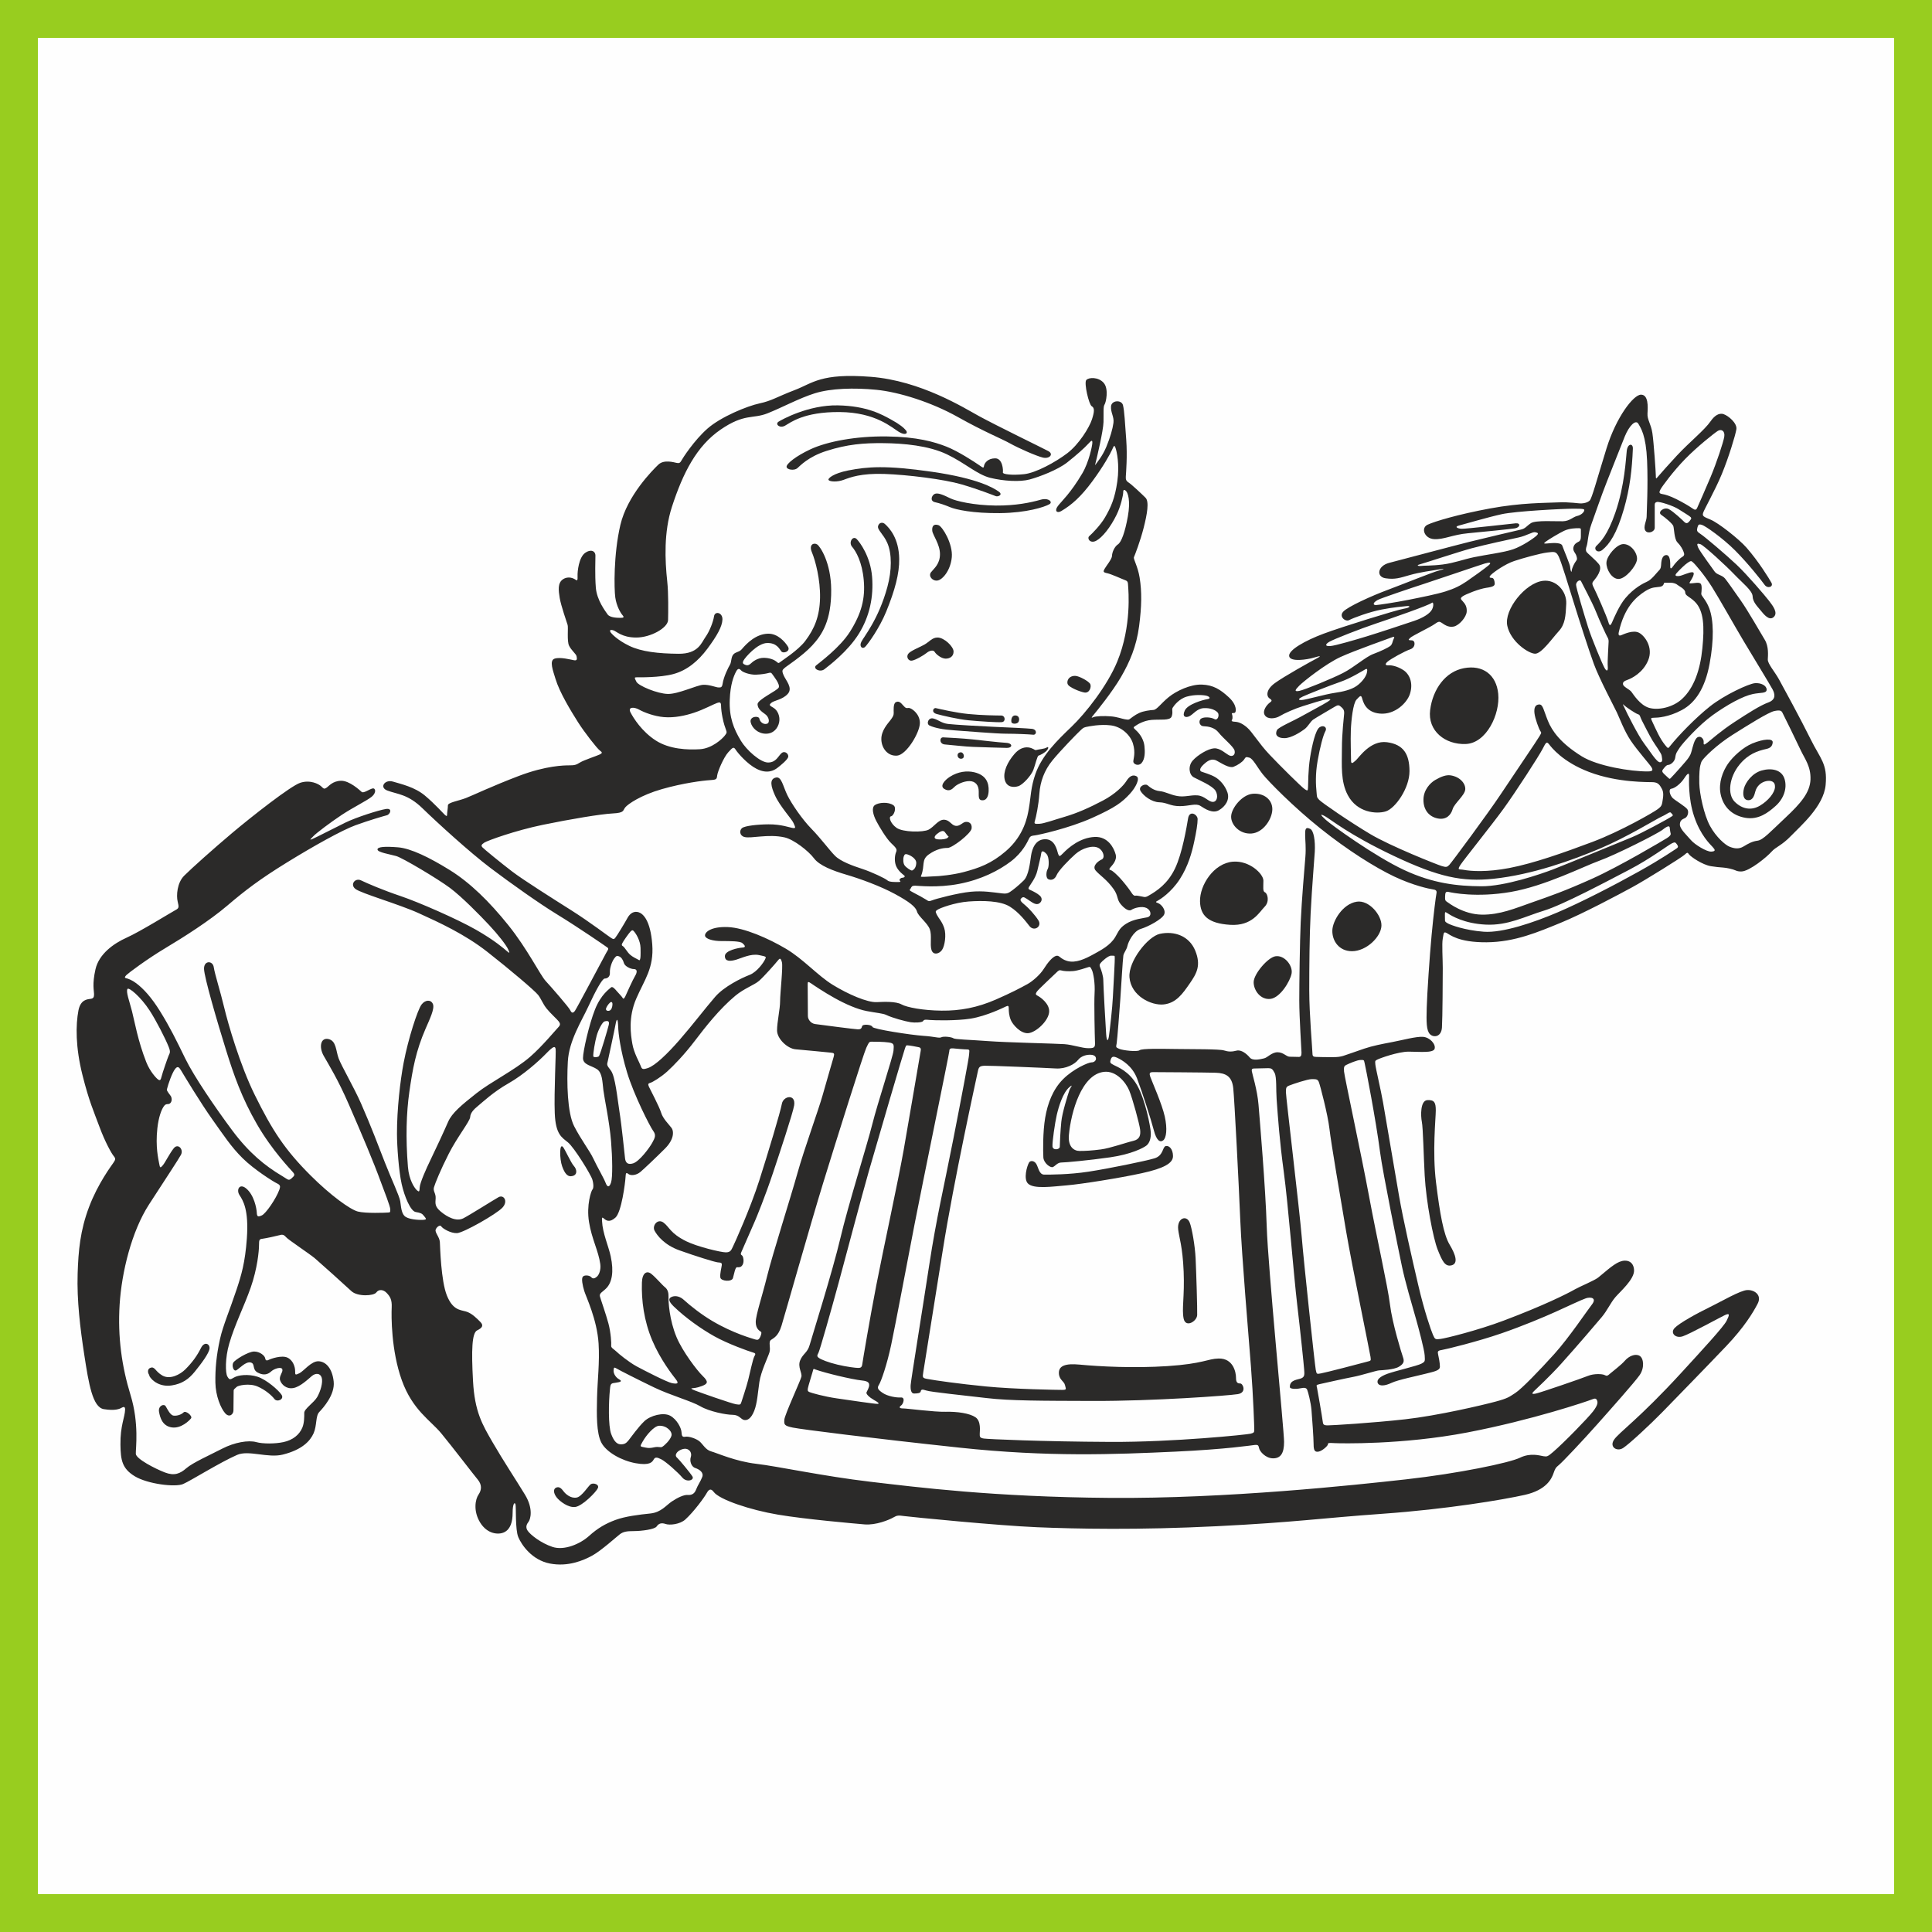 <?xml version="1.0" encoding="UTF-8"?> <!-- Creator: CorelDRAW X7 --> <svg xmlns="http://www.w3.org/2000/svg" xmlns:xlink="http://www.w3.org/1999/xlink" xml:space="preserve" width="1500px" height="1500px" shape-rendering="geometricPrecision" text-rendering="geometricPrecision" image-rendering="optimizeQuality" fill-rule="evenodd" clip-rule="evenodd" viewBox="0 0 1502495 1502495"><rect x="0" y="0" width="1502495" height="1502495" fill="#808080" stroke="none"/> <g id="Capa_x0020_1">  <rect fill="#FEFEFE" stroke="#98CD1F" stroke-width="29460.7" x="14730" y="14730" width="1473035" height="1473035"></rect> <g id="_758613544"> <path fill="#2B2A29" d="M757673 600570c9251,2221 11457,8188 11182,14653 -163,3835 -1513,6878 -4238,7122 -3785,340 -3471,-2209 -3471,-6943 0,-4734 -2557,-7957 -7291,-7957 -4734,0 -9876,2827 -11306,4255 -2174,2175 -4425,4179 -8228,1809 -3668,-2286 336,-6824 4408,-9429 6350,-4060 13275,-4871 18944,-3510z"></path> <path fill="#2B2A29" d="M666232 419217c2373,2372 10729,13411 11991,29453 1202,15266 -1788,30454 -10309,44182 -8520,13727 -23088,24721 -26717,27560 -3630,2841 -9335,-578 -6495,-2945 2841,-2367 18514,-13886 26246,-26088 9051,-14287 12045,-25983 10782,-40184 -1263,-14202 -6048,-22459 -9046,-25930 -2999,-3470 550,-9047 3548,-6048z"></path> <path fill="#2B2A29" d="M688113 407435c3673,3265 10954,11210 11192,27203 170,11361 -3308,24349 -10087,40964 -5401,13239 -14358,25403 -16409,27455 -2052,2052 -4761,-159 -3025,-3787 1942,-4057 13482,-17505 20356,-42921 3467,-12820 3587,-25660 -94,-34126 -3021,-6949 -8080,-10273 -7132,-13270 945,-2999 3778,-2781 5199,-1518z"></path> <path fill="#2B2A29" d="M729787 408392c3195,1023 11362,14680 10416,24937 -947,10257 -7144,17499 -11089,18130 -3945,632 -7416,-3470 -5049,-6468 2366,-2999 6942,-6314 6942,-14044 0,-7732 -5680,-14832 -5996,-18146 -316,-3314 830,-5672 4776,-4409z"></path> <path fill="#2B2A29" d="M729114 495798c5210,0 12465,7100 12465,10888 0,3787 -2840,5523 -6154,5523 -3314,0 -7417,-3314 -8521,-5207 -1104,-1893 -4260,-947 -6311,788 -2051,1736 -8837,5680 -11519,5996 -2682,316 -4418,-2840 -2840,-5207 1578,-2366 8678,-5048 12623,-7257 3945,-2210 5996,-5524 10257,-5524z"></path> <path fill="#2B2A29" d="M696608 546133c2314,-1245 3788,157 5839,2525 2052,2367 2525,2051 4261,1893 1735,-158 8678,4259 8678,11676 0,7417 -10414,24774 -17673,25405 -7259,631 -12149,-5682 -12307,-12624 -158,-6942 5206,-12465 7100,-14990 1894,-2524 2525,-3629 2525,-5522 0,-1894 -475,-7259 1577,-8363z"></path> <path fill="#2B2A29" d="M814004 581319c-1562,1115 -6470,1420 -7889,1894 -1421,473 -1423,-474 -4104,-1420 -2681,-947 -7729,-1579 -13095,4575 -5367,6154 -8994,13886 -7574,19881 1420,5996 6627,6312 10413,5208 3788,-1105 10258,-8520 11835,-12623 1577,-4103 2996,-10888 4101,-11204 1106,-315 5048,-2209 6628,-4260 1579,-2051 791,-2840 -315,-2051z"></path> <path fill="#2B2A29" d="M733534 573431c3211,168 15461,787 22719,1576 7258,789 20828,2367 26192,2683 5365,316 5048,3944 631,3944 -4417,0 -20038,-630 -26193,-788 -6153,-158 -17671,-1577 -22089,-1893 -4419,-317 -4257,-5679 -1260,-5522z"></path> <path fill="#2B2A29" d="M722959 564278c4159,1848 9988,3058 19141,3689 9153,631 32774,2622 40189,2622 7414,0 18302,474 21142,789 2840,316 3313,-4103 -947,-4576 -4261,-473 -18148,-1051 -29979,-1577 -8669,-387 -29980,-1579 -35186,-2210 -5208,-630 -7575,-3313 -11519,-4261 -3945,-946 -5681,4262 -2841,5524z"></path> <path fill="#2B2A29" d="M727851 550707c4070,939 15517,3593 25178,4559 10336,1034 22233,1182 25546,1182 3314,0 3714,4830 557,5147 -3157,316 -17674,-632 -25878,-1421 -8205,-788 -20197,-3627 -24773,-4890 -4575,-1263 -2681,-5050 -630,-4577z"></path> <path fill="#2B2A29" d="M789703 556387c3155,176 3314,3315 2367,5051 -947,1735 -5205,1893 -5521,0 -316,-1894 314,-5208 3154,-5051z"></path> <path fill="#2B2A29" d="M836255 525620c2995,83 10728,4260 11675,6469 947,2209 -632,7234 -4734,6444 -4102,-790 -11202,-3947 -12622,-5997 -1420,-2051 0,-7074 5681,-6916z"></path> <path fill="#2B2A29" d="M974322 617297c9133,-691 15462,5048 15148,12464 -315,7417 -7101,17830 -16252,18461 -9151,632 -15936,-6785 -15779,-13253 157,-6470 8520,-17041 16883,-17672z"></path> <path fill="#2B2A29" d="M958824 670114c12877,-1034 23704,9509 23704,14717 0,5206 -633,8363 1261,9151 1894,789 3789,7101 -314,11203 -4104,4103 -9627,15148 -26825,14043 -17199,-1105 -23135,-7299 -23408,-18166 -322,-12764 10765,-29758 25582,-30948z"></path> <path fill="#2B2A29" d="M991836 743686c7173,-1163 13728,7417 12624,13413 -1104,5996 -8837,18776 -16411,19723 -7574,947 -13095,-6470 -13095,-12939 0,-6468 11043,-19250 16882,-20197z"></path> <path fill="#2B2A29" d="M1036154 723374c-339,8269 5228,16416 15327,16367 11182,-54 22492,-11115 22851,-19766 338,-8157 -9612,-20251 -19222,-18734 -11025,1740 -18661,14912 -18956,22133z"></path> <path fill="#2B2A29" d="M901972 726251c11142,-2458 22803,1498 27536,13016 4734,11520 1104,17833 -4260,25564 -5364,7731 -10457,15290 -20327,16312 -9502,984 -25397,-6554 -26544,-21137 -976,-12428 14275,-31699 23595,-33755z"></path> <path fill="#2B2A29" d="M800276 904079c-1762,3083 -4280,12571 -1013,16163 4288,4717 19001,2535 30363,1589 11360,-947 41183,-5681 58461,-9468 17278,-3786 24141,-7811 24141,-13254 0,-5444 -3076,-8520 -5680,-7810 -2603,710 -1671,7410 -8772,9541 -7100,2129 -35724,7973 -51109,10339 -15385,2368 -30501,2316 -34525,2316 -4023,0 -4528,-5392 -6185,-8232 -1657,-2841 -4734,-2841 -5681,-1184z"></path> <path fill="#2B2A29" d="M747152 585067c2496,-139 3752,4791 418,4999 -3334,209 -4170,-4791 -418,-4999z"></path> <path fill="#2B2A29" d="M816119 392120c-3846,2198 -17705,6719 -38542,6929 -20837,208 -34214,-2698 -38759,-4637 -3475,-1483 -8423,-3194 -11520,-3818 -4308,-870 -2858,-5142 -566,-6392 2292,-1250 6512,460 12293,3334 4296,2135 18326,5473 35423,5626 15437,138 27160,-2331 34934,-4552 6026,-1721 9654,1843 6737,3510z"></path> <path fill="#2B2A29" d="M776739 382327c-3889,-2745 -15834,-10210 -51882,-15420 -36047,-5209 -50351,-3960 -65217,-1041 -11357,2230 -16254,6251 -15211,7501 1042,1251 6668,1666 11669,-208 5000,-1875 13542,-5210 31670,-4584 18128,624 46464,4167 60008,8126 13546,3959 25006,8543 26672,9168 1666,625 5835,-1041 2291,-3542z"></path> <path fill="#2B2A29" d="M605465 327943c2358,-1516 23133,-13111 46052,-12694 22919,416 34585,7276 41460,11027 6876,3751 10003,6461 11669,8544 1667,2083 -416,4166 -5626,1041 -5208,-3125 -17918,-15211 -46047,-15419 -28130,-208 -38340,8335 -42507,10627 -4167,2292 -7918,-1251 -5001,-3126z"></path> <path fill="#2B2A29" d="M1128002 602965c7454,1084 11916,6476 11500,11061 -416,4583 -8543,10834 -9793,15210 -1250,4376 -4791,8542 -11458,7292 -6668,-1249 -11386,-6459 -11253,-14793 121,-7522 5271,-12870 9076,-15110 4608,-2710 8622,-4141 11928,-3660z"></path> <path fill="#2B2A29" d="M1138459 519635c14748,-2779 25238,5138 26690,19867 1567,15892 -9187,38476 -25231,39100 -16045,625 -29796,-10211 -27712,-26463 2084,-16251 11876,-29795 26253,-32504z"></path> <path fill="#2B2A29" d="M1199927 451708c10351,-1254 18543,8127 18127,17712 -416,9584 -835,16043 -5834,21461 -5000,5418 -13336,17502 -18336,17502 -5000,0 -18961,-9168 -21670,-21670 -2708,-12501 13961,-33339 27713,-35005z"></path> <path fill="#2B2A29" d="M1262019 423162c6243,-520 11669,7085 11044,12086 -625,5000 -8754,14794 -14170,15003 -5416,207 -9793,-7501 -9584,-12710 209,-5210 7711,-13962 12710,-14379z"></path> <path fill="#2B2A29" d="M438040 892277c1686,2318 6008,12015 8234,14463 2225,2449 3115,6676 -890,7789 -4005,1112 -6230,-2001 -8234,-7565 -2002,-5564 -2279,-19045 890,-14687z"></path> <path fill="#2B2A29" d="M617615 859569c-838,5725 -11793,38588 -16473,52622 -6190,18571 -12889,34741 -13928,37144 -3559,8232 -10098,23052 -10766,24609 -667,1557 -223,1779 668,2446 890,668 1780,4673 445,7121 -1335,2449 -3116,2003 -4451,2003 -1335,0 -2224,5340 -3115,8456 -890,3115 -9347,2450 -9791,-444 -445,-2894 890,-7566 1113,-9569 223,-2003 -669,-2005 -3116,-2227 -2447,-221 -18024,-5118 -29818,-9344 -11793,-4227 -17356,-11574 -19359,-15355 -2003,-3782 2387,-9738 7060,-6178 4673,3559 5097,8228 17507,14424 8470,4229 27059,8666 30842,8666 3783,0 4228,-1778 5562,-4450 1336,-2672 13575,-29818 20473,-51403 6898,-21585 16466,-53408 17579,-59638 1113,-6229 10902,-8002 9568,1117z"></path> <path fill="#2B2A29" d="M925197 950708c1643,4007 4155,17854 4622,28043 564,12299 1376,39019 1217,43910 -159,4890 -8946,10257 -10523,2840 -1577,-7417 789,-17044 0,-36609 -790,-19565 -3575,-26538 -4260,-32820 -948,-8677 6419,-11517 8944,-5364z"></path> <path fill="#2B2A29" d="M1116595 863606c0,6161 -2790,32032 208,56174 2996,24142 5839,40315 10572,48205 4734,7889 6785,14595 1578,16015 -5207,1420 -7415,-3473 -10888,-12151 -3473,-8678 -8966,-37115 -10099,-57751 -802,-14564 -1262,-37082 -2208,-41656 -947,-4576 -1261,-16567 4260,-16883 5521,-317 6577,1894 6577,8047z"></path> <path fill="#2B2A29" d="M1302286 1032836c3595,-3834 17278,-11361 26982,-16094 9704,-4734 24142,-13255 29586,-13491 5443,-237 11598,3786 8047,10650 -3551,6864 -10414,18225 -24379,32899 -13964,14675 -40236,41658 -49704,51361 -9467,9704 -25798,24853 -30532,27929 -4734,3077 -10888,-710 -7101,-6391 3787,-5680 19564,-16336 52308,-52070 16396,-17892 32899,-35740 35266,-40473 2367,-4734 2608,-6263 -1414,-4370 -4024,1894 -26988,14547 -32669,16441 -5680,1893 -9940,-2604 -6390,-6391z"></path> <path fill="#2B2A29" d="M1269862 348894c-632,16095 -2297,30756 -6958,46927 -5667,19661 -11348,27394 -16712,31811 -3867,3183 -7155,-682 -4699,-3093 3278,-3218 8682,-8304 14784,-25998 7272,-21086 8158,-41972 8837,-47920 678,-5948 4918,-6055 4748,-1727z"></path> <path fill="#2B2A29" d="M1373765 582424c-7022,1577 -14139,3906 -20947,12189 -8008,9744 -9704,23078 -3669,28994 6036,5917 13137,6746 19527,2959 6391,-3787 11479,-9941 11716,-14438 236,-4497 -3313,-5443 -6982,-4615 -3668,828 -7139,3628 -8284,7929 -764,2868 -1776,6981 -5562,6864 -3787,-119 -4497,-4498 -3314,-9113 1184,-4615 6272,-11834 13728,-13964 7455,-2131 15621,-829 17870,6626 2248,7456 -947,15504 -6864,20829 -5917,5326 -13373,11006 -23432,9350 -10059,-1658 -17476,-8051 -19527,-18897 -1579,-8355 1657,-17080 5681,-22997 4023,-5917 12149,-13138 19092,-15978 8789,-3595 16055,-4022 15819,-827 -237,3195 -2185,4491 -4852,5089z"></path> <path fill="#2B2A29" d="M432152 1157097c2760,-1608 4726,824 6146,2717 1420,1893 5496,5776 10287,4791 3974,-818 8971,-9087 10865,-10348 1893,-1261 6786,3 5523,3000 -1263,2997 -11991,13887 -17514,14675 -5524,787 -12308,-4419 -14675,-7575 -2367,-3156 -2525,-6156 -632,-7260z"></path> <path fill="#2B2A29" d="M128883 1093666c1344,2239 3471,6941 6154,7257 2681,317 5996,-787 7732,-2523 1735,-1737 7099,2838 5837,4574 -1262,1736 -7791,8203 -15050,7099 -7259,-1104 -9091,-7570 -9881,-12147 -788,-4576 3788,-6627 5208,-4260z"></path> <path fill="#2B2A29" d="M116102 1069998c2208,4101 8679,8835 17515,7414 8162,-1311 13136,-4852 17924,-10754 4928,-6076 11266,-14491 11425,-18122 157,-3629 -4070,-5426 -6628,-314 -2998,5996 -6614,11126 -12177,16688 -4105,4106 -11939,8202 -17846,4849 -5841,-3315 -5823,-7529 -9585,-5917 -2210,946 -1890,3944 -628,5523l0 633z"></path> <path fill="#2B2A29" d="M1408093 574852c-7574,-15306 -21299,-40554 -24613,-46550 -3314,-5995 -8839,-12148 -8680,-15462 159,-3314 790,-10098 -2365,-15304 -3154,-5208 -13254,-22880 -18618,-30454 -5364,-7575 -10098,-14518 -12308,-17200 -2210,-2682 -6311,-2839 -8047,-5364 -1736,-2524 -11832,-16092 -12939,-18933 -1105,-2840 -628,-3155 1898,-2367 2526,788 20040,16884 26351,23511 6311,6626 14066,12596 14225,17015 160,4418 3472,7574 6155,10888 2683,3313 6761,8389 10232,5232 3471,-3155 -316,-8362 -3629,-12623 -3315,-4260 -16883,-20197 -25247,-28087 -8363,-7888 -24929,-21932 -27928,-23826 -2999,-1894 -3153,-2682 -2522,-5050 630,-2366 1106,-2840 3629,-2050 2524,789 15779,9940 25720,19881 9940,9941 20512,23353 22879,26667 2367,3313 7085,1597 5350,-1559 -1733,-3156 -9855,-16426 -19393,-27317 -5956,-6800 -22089,-19408 -27928,-21775 -5840,-2367 -6472,-2840 -5840,-5207 632,-2367 9153,-17200 14517,-30138 5365,-12938 10572,-30137 11362,-34872 789,-4733 -6155,-10572 -9941,-11833 -3787,-1263 -7345,1589 -9956,5348 -5007,7209 -16023,15821 -26337,26841 -4504,4812 -14044,15463 -15148,16883 -1104,1420 -1261,1105 -1261,-1262 0,-2367 -1579,-25878 -2685,-33136 -1105,-7258 -4101,-10256 -3786,-15306 313,-5049 787,-14516 -5051,-14516 -5837,0 -19252,17356 -26827,41812 -7573,24458 -11362,38976 -13099,40554 -1736,1577 -3945,2050 -6312,2209 -2367,157 -9151,-1262 -18619,-789 -9468,473 -27929,158 -52701,4733 -24772,4576 -43077,10099 -48441,12624 -5365,2524 -2524,10728 5050,11202 7574,474 14360,-3470 26508,-4575 12149,-1105 32031,-3156 36291,-3787 4261,-632 4733,-4261 789,-3945 -3944,315 -38816,4418 -42129,4260 -3314,-158 -5838,-1578 -2051,-2525 3787,-946 22406,-6469 33293,-8836 10887,-2366 47494,-4260 55858,-4260 8364,0 8519,316 8204,1578 -314,1262 -2207,3313 -5521,4102 -3314,789 -5682,3944 -11047,4102 -5364,159 -21142,-947 -24772,1421 -3630,2367 -4262,4259 -7891,5048 -3628,790 -29507,6943 -39763,9468 -10254,2525 -53491,14043 -62641,16410 -9151,2366 -10257,10886 -2841,11991 7417,1105 11202,-314 18935,-2524 7733,-2209 17358,-3470 22091,-4261 4734,-789 5681,-473 947,631 -4733,1105 -27929,10572 -40236,15148 -12307,4576 -31243,13099 -34714,17042 -3470,3945 1894,8048 4735,6470 2839,-1579 15461,-6312 25244,-8206 9785,-1894 16887,-2367 19568,-2682 2681,-315 3314,1105 -2367,2052 -5680,947 -47969,14043 -62328,19408 -14357,5364 -27615,12777 -26827,17512 791,4733 14045,2683 19251,1104 5208,-1578 6155,-1420 1894,789 -4260,2209 -25246,13886 -32346,19093 -7100,5207 -6470,10257 -4103,11834 2367,1577 1893,2051 0,3471 -1893,1421 -5840,6153 -3630,9625 2210,3472 8363,2684 11677,632 3313,-2052 11834,-5839 17988,-7732 6154,-1893 16095,-5208 19092,-5365 2998,-157 2840,158 0,2052 -2840,1893 -16884,9309 -21302,11833 -4418,2526 -16911,7949 -17987,10100 -1896,3786 373,6311 5739,6311 5366,0 12541,-4685 15538,-6894 2998,-2209 4598,-5912 6809,-7491 2209,-1578 14359,-8521 16883,-10099 2524,-1577 3313,-1235 4892,185 1579,1420 2524,2367 2367,5207 -159,2840 -1746,14516 -1746,27770 0,12324 -1106,24932 4587,35660 7258,13675 22248,14834 29507,12624 7259,-2210 18531,-17943 18461,-31401 -68,-13048 -4577,-20671 -17515,-22406 -12938,-1735 -21934,12151 -24141,14044 -2209,1893 -3788,3628 -3788,157 0,-3471 -484,-15462 -170,-23509 315,-8048 1749,-20986 4431,-23826 2681,-2841 3473,-3789 4260,-1264 788,2525 2522,11204 14042,12151 11520,946 20941,-8273 23212,-15254 2857,-8783 -492,-15674 -5226,-18672 -4733,-2997 -9152,-3787 -11360,-3629 -2208,159 -3312,-631 -789,-2840 2525,-2209 13414,-8204 17674,-9624 4261,-1420 4102,-6786 1262,-6943 -2840,-157 -3156,-158 -1420,-1893 1736,-1736 15463,-8205 18777,-10572 3314,-2367 3944,-2367 5681,-1263 1736,1105 5049,3945 9467,2999 4418,-948 9782,-7417 10098,-11519 316,-4103 -1420,-6312 -2997,-8048 -1578,-1736 -2366,-2365 -158,-3944 2209,-1578 12781,-5837 18462,-6627 5680,-789 6625,-1735 6469,-3629 -158,-1893 -632,-4102 -2368,-4102 -1736,0 -2365,-633 -157,-2683 2208,-2051 10573,-8047 17673,-10415 7101,-2366 20355,-5995 25720,-6627 5364,-631 6943,-1105 8994,3314 2051,4418 7415,22091 11676,35819 4260,13728 11517,36449 15621,47653 4103,11203 15778,33293 17831,37554 2052,4260 5681,14358 10889,22090 5207,7732 14833,18461 16094,20671 1261,2209 973,3130 -2999,3155 -13413,84 -39092,-4209 -51209,-11713 -16524,-10232 -23228,-19846 -26383,-27631 -3430,-8463 -3828,-12883 -6825,-12726 -2997,157 -4103,2524 -3630,6784 473,4260 3472,12307 4576,13886 1104,1578 633,1578 -630,3945 -1263,2367 -21461,32031 -30455,45601 -8994,13570 -38026,52859 -39762,54595 -1737,1735 -2368,1893 -5997,788 -3630,-1105 -39447,-15305 -55385,-24773 -15937,-9467 -37736,-24458 -39787,-26667 -2051,-2208 -1657,-2229 -2051,-6154 -500,-5005 -1051,-13415 842,-24145 1894,-10731 4290,-19877 6026,-23033 1736,-3156 -1635,-5208 -4634,-2998 -2999,2210 -5682,13570 -7259,23512 -1578,9940 -1421,20354 -1578,23036 -157,2682 -159,3156 -2683,1421 -2524,-1736 -18933,-17989 -27296,-26824 -8364,-8837 -13412,-17672 -17515,-21144 -4103,-3471 -6788,-4261 -9628,-4419 -2840,-158 -2368,-945 -1894,-1735 474,-789 317,-3155 -157,-4261 -473,-1104 1106,-472 2210,-946 1104,-474 2050,-5839 -4576,-11993 -6627,-6153 -12153,-9624 -20990,-9940 -8837,-316 -19883,4891 -25879,9782 -5994,4892 -9152,9783 -11833,9941 -2682,159 -7611,772 -11083,2349 -3470,1579 -6434,4123 -7381,4753 -946,630 -1418,472 -3628,157 -2210,-315 -5904,-1869 -11095,-2286 -5095,-410 -11629,-237 -13678,708 -2052,947 -949,-316 629,-2209 1580,-1893 14200,-17356 20986,-29033 6786,-11676 12051,-23875 14101,-39497 2051,-15620 2184,-26873 437,-37796 -1426,-8916 -5072,-14540 -4440,-15960 633,-1420 4893,-12308 7576,-22880 2683,-10572 4417,-20356 1420,-23353 -2998,-2997 -10729,-10256 -12938,-11676 -2210,-1420 -2527,-2523 -2367,-5048 159,-2525 1263,-15621 316,-28403 -947,-12780 -1418,-22405 -2524,-26824 -1106,-4418 -8993,-3944 -9310,948 -316,4890 2524,8047 1893,12780 -630,4734 -2526,11360 -5523,18619 -2997,7259 -7257,12150 -8205,13570 -946,1420 -475,159 158,-2366 632,-2525 5682,-23669 5839,-30454 157,-6785 -317,-11992 788,-13570 1106,-1578 3473,-12150 -631,-16884 -4103,-4734 -11677,-4418 -13570,-2209 -1893,2209 2050,19093 4260,20355 2210,1263 2212,3944 159,10256 -2052,6312 -10100,19410 -19251,26351 -9151,6944 -24458,15306 -33609,16253 -9151,947 -16723,157 -16409,-1421 314,-1577 -135,-10916 -5972,-10916 -5838,0 -8388,3817 -8703,5868 -314,2051 -628,1577 -4101,-790 -3473,-2367 -15946,-10614 -25255,-14244 -9310,-3630 -22609,-7547 -46277,-7863 -23669,-316 -46149,3840 -59427,10042 -11193,5230 -18784,11277 -18468,13643 316,2367 6079,2970 8289,1076 2210,-1893 8547,-8969 22697,-13480 16338,-5209 28818,-6216 44440,-6057 15620,158 35028,1893 49228,8679 14202,6785 23514,15778 33770,18303 10254,2524 23037,3314 30611,1263 7574,-2052 21776,-7416 29189,-13255 7416,-5838 13727,-11520 16410,-14517 2683,-2998 3156,-2840 3156,-788 0,2051 -2633,15017 -7730,23668 -9340,15852 -16254,21775 -19095,25562 -2840,3787 -689,5860 2600,3925 8151,-4794 15388,-11183 24225,-23175 8837,-11992 13885,-21303 15306,-24458 1420,-3155 1736,-4102 2683,-1578 946,2524 3313,12939 1420,26193 -1894,13254 -4958,19983 -9593,27973 -3472,5984 -10132,12737 -12182,14473 -2051,1736 630,6154 5364,3629 4733,-2525 11133,-10431 15937,-20355 3142,-6489 5050,-14990 5050,-17199 0,-2209 788,-2524 2208,-1104 1421,1420 3629,7417 1421,19725 -2211,12307 -5049,20039 -7732,21774 -2683,1735 -4576,6311 -4576,8836 0,2525 -4733,8205 -5838,10256 -1106,2052 -1104,2682 2050,3313 3155,632 11676,4576 13885,5364 2211,789 2267,1656 2424,4654 158,2999 2933,31004 -8418,58622 -7729,18798 -24618,40235 -35662,50807 -11045,10572 -22791,22008 -27929,36448 -3784,10631 -3614,18108 -5207,27141 -991,5613 -3343,20608 -17870,33113 -11372,9789 -20988,13125 -32761,16265 -8398,2240 -19742,3323 -23056,3323 -2071,0 -6557,472 -9398,393 -1289,-36 -836,-428 -552,-1183 2998,-7969 -150,-11992 5847,-16252 5996,-4260 11044,-5048 14675,-5048 3629,0 18144,-11204 18618,-15148 474,-3945 -2121,-5439 -4891,-5049 -2187,308 -4417,3627 -7731,2997 -3313,-631 -4417,-4576 -8837,-4734 -4419,-157 -7731,5523 -11992,7733 -4260,2208 -20039,2051 -24931,-1421 -4892,-3471 -6312,-8679 -4260,-8994 2051,-316 4618,-6524 1893,-8520 -4003,-2935 -11676,-2210 -14517,-159 -2839,2051 -1262,7731 1105,12308 2367,4576 7890,13727 11519,17199 3628,3472 4922,4738 3944,6941 -1190,2684 -1577,8048 316,11677 1893,3629 5049,5838 5996,6627 947,789 -158,1735 -1420,1735 -1263,0 -2840,1263 -2051,2209 788,947 788,1105 -1263,1105 -2050,0 -6943,158 -8363,-1262 -1420,-1420 -12216,-6535 -19474,-8903 -7257,-2366 -16816,-5771 -21234,-10189 -4418,-4419 -11115,-13620 -18374,-21035 -7258,-7416 -15475,-19480 -18733,-26144 -3449,-7056 -4505,-14602 -8811,-13728 -5467,1109 -3868,7075 -839,13852 3789,8474 13147,18494 14409,21492 1262,2999 2208,4260 -316,3945 -2523,-315 -9008,-2949 -19108,-2883 -8534,55 -18334,1146 -20543,2882 -2210,1736 -2065,5887 1774,6944 5172,1425 18432,-2550 31243,316 7172,1604 18619,10572 22879,16252 4260,5681 14517,9627 25246,12782 10730,3155 26351,8836 37712,14990 11361,6154 16253,10099 17199,13728 947,3629 8205,8837 9941,13728 1737,4890 1,11518 1263,15936 1262,4418 5994,3315 8204,158 2210,-3156 3472,-11834 1737,-17041 -1737,-5207 -4103,-7259 -5680,-10257 -1579,-2997 -948,-2997 630,-4102 1578,-1105 13096,-5523 23983,-6312 10888,-788 24616,-630 32033,3945 7417,4575 12989,12230 15305,15148 3629,4575 9941,402 6995,-4382 -2526,-4102 -7903,-9866 -9993,-11555 -4162,-3361 -4720,-4417 -3143,-5837 1577,-1420 2476,-438 6457,2207 1955,1299 5049,3629 7417,1894 2367,-1735 2208,-4260 314,-5996 -1894,-1735 -5048,-3312 -6784,-4102 -1737,-789 -2524,-948 -1578,-2683 948,-1735 5204,-6941 6466,-12622 1263,-5681 2686,-10729 3000,-13412 315,-2683 2210,-1736 4260,631 2051,2367 1891,9784 787,11519 -1103,1735 -1736,6785 474,7889 2210,1105 5050,316 6470,-3155 1420,-3472 9468,-11833 14675,-16410 5207,-4577 13393,-7093 17831,-4734 3961,2104 5364,7732 2524,8995 -2840,1261 -7574,5049 -4734,8520 2840,3471 8772,7009 14044,14516 3644,5191 2403,7953 5403,11583 2999,3630 6431,5932 8482,4512 2051,-1420 8049,-3155 11677,-1420 3628,1735 4303,6321 662,7232 -2923,732 -10678,1256 -16600,5075 -5074,3273 -5630,5610 -8363,10258 -3814,6488 -11189,10280 -16882,13412 -6313,3471 -13837,7163 -20514,5207 -5578,-1633 -5995,-4733 -8678,-3944 -2683,788 -6226,4834 -9624,10254 -2632,4196 -8451,9416 -12578,11686 -5597,3078 -12556,6754 -24502,11981 -14486,6340 -27930,8836 -42287,8678 -14359,-157 -26983,-2523 -31243,-4890 -4261,-2368 -13566,-2035 -19093,-1736 -7407,399 -22406,-6154 -34240,-13412 -11834,-7259 -22880,-20039 -36449,-28086 -13570,-8048 -32506,-16410 -45287,-16883 -12781,-474 -17672,3785 -17672,6469 0,2683 5997,4418 12782,4418 6784,0 14358,1 16251,1578 1893,1578 3157,3313 158,3471 -2998,158 -13728,2209 -13728,6628 0,4418 4262,4101 8679,2839 4417,-1262 11361,-4889 17830,-3627 6469,1263 5523,1420 4734,3314 -790,1894 -5996,9782 -12151,12150 -6153,2367 -19724,8989 -26631,16970 -7968,9205 -17367,21674 -27844,33684 -9379,10752 -18920,19935 -24577,21769 -3974,1289 -4576,949 -5523,-1734 -946,-2683 -5208,-9782 -6470,-17042 -1262,-7259 -3314,-20514 2998,-35187 6312,-14675 13886,-23668 12467,-42288 -1421,-18620 -7102,-23828 -10573,-24932 -3472,-1103 -6628,632 -8679,4419 -2051,3786 -8361,14201 -9624,15622 -1263,1420 -1894,631 -3472,-316 -1579,-947 -16253,-12151 -30454,-21144 -14201,-8995 -37429,-23612 -46107,-30240 -8679,-6627 -22057,-17572 -23162,-18835 -1105,-1261 -947,-2049 1420,-3628 2367,-1578 24141,-9468 45600,-13886 21460,-4418 44972,-8362 54281,-8836 9310,-473 7731,-2210 9783,-4734 2051,-2524 11992,-9467 28560,-14202 16568,-4733 31874,-6627 37081,-6941 5207,-316 5522,-632 5838,-3630 315,-2998 5050,-14201 8679,-18146 3628,-3945 4101,-4417 5836,-1736 1735,2683 8994,11045 16097,14675 8302,4244 13570,1262 16094,-631 2524,-1894 7890,-6312 8521,-8521 631,-2208 -2525,-5365 -5208,-2998 -2682,2367 -4102,7100 -10256,7258 -6154,158 -17088,-9863 -21302,-16883 -5681,-9468 -9228,-18311 -8679,-32031 474,-11835 2998,-18146 4892,-21775 1396,-2673 2525,-2524 3945,-947 1420,1578 7100,3472 11518,3314 4418,-158 7890,-790 9626,-1263 1736,-473 2208,-473 3156,947 946,1420 6201,7808 4939,10333 -1262,2525 -16617,9389 -16459,13019 159,3630 3156,5680 5997,7732 2840,2052 3944,6626 1262,7416 -2682,789 -5365,-1419 -5839,-3944 -473,-2525 -7731,-1893 -6784,2681 947,4576 5839,8995 11835,8995 5995,0 9373,-4283 10321,-8860 946,-4577 -1171,-9444 -4484,-11337 -3314,-1893 -3472,-2210 -1420,-3945 2052,-1735 8759,-2371 12705,-6946 3944,-4576 -1502,-10252 -3237,-14198 -1736,-3945 -948,-4260 472,-5680 1421,-1420 13964,-9309 21695,-17672 7731,-8363 14932,-19484 14756,-43314 -158,-21144 -8528,-33651 -10895,-35229 -2367,-1579 -6777,-196 -4096,6116 2683,6313 6627,21302 6312,35503 -316,14201 -4259,23827 -11518,33452 -5534,7339 -18463,15463 -19725,16567 -1262,1105 -1577,316 -2997,-789 -1420,-1104 -4892,-2683 -9626,-2683 -4734,0 -8520,2998 -9783,4261 -1262,1263 -2682,1894 -4260,1263 -1578,-632 -2840,-1105 -1578,-3472 1262,-2366 10754,-13423 18328,-13582 7414,-154 9443,4431 11021,6482 1578,2052 7416,0 5206,-3629 -2208,-3630 -7888,-10256 -15462,-10098 -9314,194 -16544,7398 -20490,12100 -1913,2281 -4599,1942 -6492,3994 -1894,2051 -1421,5997 -2683,8048 -1262,2050 -4879,9288 -5709,14762 -476,3135 -1524,2910 -3259,2910 -1736,0 -7126,-2367 -12018,-2052 -4892,316 -19249,7259 -27297,7100 -8047,-157 -22878,-6311 -24457,-9467 -1578,-3155 -1736,-3472 158,-3472 1893,0 17988,317 28560,-2524 10572,-2840 19305,-10038 26563,-19821 7259,-9784 11463,-17103 11622,-22624 158,-5523 -5899,-6759 -6530,-2499 -632,4261 -3486,11679 -6642,16097 -3155,4418 -5448,13226 -21069,13068 -15621,-158 -28718,-1578 -38186,-6153 -9467,-4576 -14043,-9625 -14675,-10730 -629,-1105 -472,-2051 2052,-1420 2525,630 6627,5680 17988,5680 11361,0 24616,-7574 24774,-13570 157,-5996 339,-21099 -631,-29980 -1820,-16668 -2720,-38564 3628,-58067 8620,-26483 19223,-47294 37842,-60075 18620,-12780 24958,-8089 36477,-12665 11520,-4577 24772,-11835 36921,-15621 12150,-3787 30296,-4420 47811,-2683 17515,1736 42761,9625 63273,21143 20513,11518 34082,16882 40551,20512 6468,3630 20355,9784 25562,11046 5208,1262 8680,-2683 4261,-5049 -4420,-2367 -39499,-19356 -53963,-27246 -11213,-6117 -45131,-27507 -84104,-30505 -38974,-2999 -44969,4891 -59013,10256 -14044,5365 -17830,8362 -27456,10413 -9625,2052 -30056,10416 -40470,19567 -10414,9151 -19333,23036 -20437,25088 -1104,2052 -2052,1893 -3787,1578 -1735,-315 -9625,-2840 -14043,1420 -4419,4261 -24142,23984 -29507,46864 -5365,22880 -4891,49861 -3944,56489 946,6627 4102,11991 5522,13570 1420,1578 1262,2209 -1420,2209 -2682,0 -8362,-159 -10098,-2683 -1736,-2524 -8363,-11045 -9152,-20828 -788,-9783 -316,-21301 -316,-24930 0,-3630 -3707,-5224 -8047,-2052 -4876,3564 -5996,14516 -5838,17988 158,3472 -316,3787 -1578,2841 -1262,-947 -5523,-3156 -9783,-316 -4260,2840 -3472,8677 -2525,14516 947,5839 5524,18934 6155,20985 630,2052 -632,12467 1104,16095 1736,3629 5523,6471 5839,8206 314,1735 788,3629 -1894,3155 -2682,-473 -10729,-2682 -15148,-1261 -4418,1420 -1205,9465 631,15620 3156,10572 11970,25001 17515,33767 4891,7732 14833,20512 17041,22090 2209,1578 1737,2052 0,2998 -1736,948 -12465,4417 -15464,6310 -2998,1894 -4260,2209 -8205,2209 -3944,0 -18146,158 -39290,8205 -21144,8048 -35503,14991 -41183,17199 -5680,2209 -14044,3472 -14044,5681 0,2209 -631,5680 -631,6942 0,1262 -157,1894 -1577,632 -1421,-1263 -7782,-8521 -15673,-15149 -7890,-6626 -18545,-8977 -24857,-10871 -6312,-1893 -10832,4498 -4441,6927 7889,2998 15936,2683 27455,13886 11518,11202 36764,34238 52858,46389 16094,12151 38004,27651 51445,35874 17711,10836 38233,25035 39495,25981 1262,947 315,1893 -948,4102 -1261,2208 -22931,43235 -24350,45128 -1421,1893 -2525,1893 -3629,-474 -1105,-2366 -14832,-18147 -19093,-22722 -4260,-4576 -14201,-24930 -29033,-43392 -14833,-18461 -29821,-33135 -45601,-42919 -15779,-9784 -30296,-16884 -40236,-17673 -9941,-788 -16095,-474 -15937,1736 158,2209 9468,3630 14517,5050 5049,1420 32503,17829 41813,24773 9311,6943 23511,21458 30455,28875 6942,7416 13255,15463 14832,18935 1577,3471 946,2999 -1105,1262 -2051,-1736 -9308,-8204 -23983,-16568 -14674,-8363 -44655,-21459 -58698,-26193 -14043,-4734 -26034,-9939 -30611,-12150 -4576,-2209 -8837,3157 -4418,6628 4418,3471 33767,11834 49388,18935 15622,7100 35660,16251 53175,29979 17515,13728 37079,30296 39604,33611 2525,3313 3494,6704 6572,10553 3034,3791 8418,8539 9523,10117 1104,1578 1261,2682 -474,4418 -1735,1736 -12528,14832 -21932,22979 -12076,10464 -30455,19406 -41815,28400 -11362,8994 -18935,15209 -21933,22151 -2999,6941 -10416,22876 -13729,29663 -3314,6786 -8205,17829 -8363,21302 -158,3472 -472,3786 -2208,2209 -1737,-1577 -6098,-7755 -6944,-18145 -1844,-22633 -1199,-42219 1085,-58219 2596,-18174 5103,-31821 12566,-49079 3276,-7578 7233,-15620 5813,-19249 -1420,-3630 -5893,-3632 -8892,314 -2998,3946 -10298,26346 -13885,45129 -2683,14045 -5254,36296 -5208,55384 24,10100 1421,29035 3629,38976 2209,9941 6949,21107 10855,21817 3905,710 4970,1066 6508,3078 1539,2012 2367,2603 237,2958 -2130,355 -10651,118 -14320,-2130 -3668,-2248 -3668,-8047 -4378,-12308 -710,-4260 -7084,-17662 -11886,-29979 -5054,-12969 -10846,-28410 -18619,-46074 -5359,-12176 -15147,-29035 -17356,-34872 -2210,-5838 -1736,-13728 -7890,-15148 -6154,-1420 -7680,6153 -3736,13097 3944,6943 11030,18223 19566,37871 10475,24115 18837,43735 24949,60460 2518,6890 7240,18591 7240,21118 0,2525 -316,2207 -1894,2366 -1577,159 -17355,788 -23352,-789 -5997,-1577 -21190,-12567 -36608,-27928 -20272,-20199 -30016,-35353 -43585,-62839 -11417,-23125 -20744,-55303 -23742,-67927 -2999,-12624 -7307,-25921 -8096,-31286 -788,-5365 -7732,-5365 -7573,1262 158,6627 10260,41181 17199,63432 6016,19291 12149,36923 23984,57435 11834,20512 26349,35347 27928,37240 1578,1894 1578,2525 -948,4735 -2524,2209 -2618,1110 -7415,-1737 -13376,-7938 -25829,-18086 -38744,-35382 -13371,-17911 -29946,-42336 -36522,-55822 -7210,-14785 -11894,-24362 -19568,-36765 -6788,-10973 -12944,-17663 -18619,-21932 -3414,-2570 -6469,-3629 -7889,-3945 -1420,-317 -1105,-1105 315,-2525 1420,-1421 15621,-12148 30138,-20826 14517,-8680 34399,-21303 48284,-33136 13885,-11835 25246,-20517 46232,-33454 20985,-12940 43077,-25247 53491,-29034 10414,-3786 21774,-7100 24299,-7731 2525,-632 4734,-5682 -630,-4892 -5366,789 -23197,6469 -31559,10572 -8363,4102 -22721,11519 -25720,12781 -2997,1262 -946,-316 948,-2367 1892,-2052 13095,-10572 21932,-16410 8836,-5839 19249,-10887 23195,-14043 3944,-3156 3156,-7101 631,-6470 -2525,632 -6943,3946 -8363,2683 -1420,-1263 -9467,-8836 -16094,-8679 -6627,158 -9469,4262 -11204,5366 -1735,1104 -2050,1104 -4102,-947 -2051,-2052 -8836,-5365 -16410,-2841 -7573,2525 -37870,26351 -52859,38974 -14990,12623 -31874,27770 -37397,33294 -5522,5523 -6152,15463 -5048,20039 1104,4576 1104,5206 -1894,6784 -2998,1579 -27455,16725 -37711,21302 -10257,4576 -21618,12781 -24301,24615 -2681,11834 -1104,16727 -1104,19251 0,2524 -473,3471 -2840,3787 -2366,316 -7684,510 -9309,8994 -2156,11256 -2348,28467 3156,50334 5190,20614 8679,27930 13097,39920 4417,11992 9467,20985 11202,23037 1736,2052 1264,2840 -315,5207 -1578,2367 -11910,15945 -18852,34249 -6942,18305 -8355,34085 -8919,52065 -650,20701 2027,42513 5123,62735 3532,23078 6553,41089 15231,42508 8680,1421 12308,-156 13886,-1103 1578,-946 2742,-793 2683,1422 -158,5996 -3825,12461 -3629,27299 159,11991 1262,18618 11204,24615 9940,5997 31400,8677 37554,5994 6153,-2683 28421,-16717 41953,-22637 9031,-3949 23935,2659 35522,-240 15145,-3788 21298,-10575 23982,-16569 2683,-5995 1420,-13414 4418,-16568 2998,-3155 12307,-13418 11202,-23672 -1104,-10256 -5996,-15463 -11676,-15779 -5681,-317 -11677,7733 -14991,9310 -3313,1577 -3313,1420 -3313,-1736 0,-3156 -1577,-8364 -5996,-10415 -4418,-2050 -12623,790 -14517,1737 -1894,947 -2525,316 -2840,-1420 -315,-1737 -3945,-5050 -8521,-5050 -4576,0 -14989,6468 -16252,8677 -1263,2210 158,7260 2525,5840 2366,-1420 7258,-6943 11045,-5996 3787,946 789,5366 5522,7890 4734,2524 8048,1263 10415,-947 2366,-2210 8047,-3946 8678,-1579 631,2367 -2841,5207 -1736,8520 1105,3314 4893,6944 10257,5997 5364,-947 11360,-6786 14358,-9310 2998,-2524 6627,-2365 7732,1263 1105,3627 -948,10569 -3471,14989 -2524,4419 -10099,9151 -10099,12307 0,3157 42,7893 -1518,11594 -2297,5457 -7366,9629 -14658,11191 -6620,1418 -16077,1418 -21145,13 -6157,-1707 -16976,183 -26443,5074 -9468,4891 -23019,10945 -27911,15205 -4892,4260 -9311,6154 -16726,3313 -7416,-2840 -22431,-10544 -22589,-14491 -157,-3946 2709,-23537 -4076,-45626 -6785,-22090 -10098,-45127 -8521,-70376 1577,-25247 9306,-56963 22877,-77948 13571,-20986 22407,-34240 24773,-38500 2367,-4261 -2208,-9311 -5522,-5208 -3313,4104 -6628,11044 -8521,13253 -1894,2210 -2210,2369 -2841,-1261 -631,-3630 -2998,-12940 -1420,-27458 936,-8605 3223,-15042 5448,-17666 1529,-1801 2957,-750 4178,-1585 1850,-1266 1776,-3973 968,-5603 -502,-1009 -3483,-4208 -3192,-5389 1121,-4556 4075,-12848 6326,-15830 1942,-2574 3119,-1596 4520,739 2968,4949 15520,25767 24514,38391 8994,12624 14617,21335 23514,30146 8974,8887 23979,18296 26660,19558 2683,1263 2929,2184 1894,5050 -2491,6891 -10413,18461 -13570,19882 -3157,1420 -3787,944 -3945,-2210 -158,-3155 -2039,-13824 -8476,-18915 -5027,-3976 -7623,1285 -4940,5388 2682,4104 7340,11253 5690,33809 -1373,18774 -4236,28301 -8047,39764 -5362,16126 -10515,27953 -12781,38106 -2958,13255 -3793,23665 -3635,34079 158,10414 4260,20039 7574,23826 3313,3787 6469,789 6469,-2051 0,-2840 158,-13729 158,-15307 0,-1577 1104,-1734 2209,-2997 1104,-1263 9941,-3157 16253,-473 6311,2682 11202,7102 13254,9783 2052,2681 7888,316 5522,-3314 -2366,-3629 -11806,-11843 -18776,-14043 -7150,-2258 -14991,-1263 -18147,630 -3155,1893 -3630,1895 -5207,-788 -1577,-2683 -1811,-14328 1420,-25399 4504,-15425 11518,-28878 16725,-43709 5208,-14832 6469,-28561 6469,-32979 0,-4418 315,-4731 2841,-5048 2525,-316 10571,-2053 12781,-2682 2209,-632 3471,-790 5364,1419 1894,2209 18304,12938 22723,16725 4418,3788 23196,20674 28087,25248 4890,4575 17512,3787 19406,1104 1893,-2683 5523,-2365 8048,316 2524,2681 4259,5050 3943,11361 -315,6311 -474,33450 7889,56646 8364,23194 22250,31081 30612,41181 8363,10099 25088,32034 28401,35978 3313,3944 3156,8045 631,11675 -2524,3629 -4260,12781 1262,21775 5522,8994 14359,9784 18935,7417 4575,-2367 6312,-7891 6312,-14991 0,-7100 1578,-8678 2209,-6627 631,2051 -316,19565 2209,25562 2524,5997 10572,17829 24616,20512 14043,2683 25878,-2367 32820,-6154 6943,-3787 18776,-14517 21459,-16568 2684,-2050 5365,-2524 11046,-2524 5681,0 16095,-1263 17673,-3630 1577,-2366 3784,-2999 6940,-1893 3155,1106 11138,298 15305,-3471 6628,-5996 14832,-17200 16725,-20671 1894,-3471 3600,-3184 5366,-788 4418,5995 28401,14043 50019,17672 21617,3630 58225,6785 67218,7574 8995,790 19409,-3628 22406,-5364 2997,-1737 3945,-1734 8521,-1104 4576,631 72742,7415 103353,8678 30610,1263 78198,2289 139736,-788 61539,-3077 79527,-6153 129230,-9704 49704,-3550 93491,-10888 110295,-14674 16805,-3788 20829,-12545 22250,-16568 1419,-4024 1655,-4498 4496,-6864 2840,-2367 18234,-18660 29675,-31533 10388,-11688 28786,-32372 32811,-38052 4022,-5681 3312,-13256 0,-15148 -3315,-1894 -8285,236 -11362,3786 -3077,3551 -9231,8047 -11361,9941 -2130,1894 -2683,2208 -4417,1261 -1734,-946 -8362,-1261 -12938,633 -4577,1894 -36765,12940 -40394,13727 -3630,788 -3314,-159 -1736,-1736 1577,-1577 12287,-11409 21458,-21618 13390,-14902 27117,-31070 31378,-36119 4260,-5048 6808,-11061 10595,-15478 3788,-4418 14830,-13885 14516,-20986 -315,-7100 -5997,-8675 -11361,-6468 -5365,2208 -12986,9501 -16629,12286 -3062,2340 -14038,6860 -17825,9003 -6431,3639 -24177,12566 -55599,24417 -20216,7624 -45174,13782 -49118,14255 -3944,473 -4258,475 -5837,-3154 -1579,-3630 -6787,-18621 -11520,-38976 -4735,-20355 -11676,-50493 -14989,-69744 -3314,-19252 -10572,-62012 -12308,-71952 -1737,-9941 -5680,-26351 -5997,-29507 -316,-3156 -158,-2997 1578,-3944 1736,-947 16092,-6152 24299,-6152 8206,0 19093,1261 20198,-2209 1104,-3472 -3629,-8996 -9152,-9311 -5523,-314 -15625,2524 -23988,4103 -8364,1580 -14882,2839 -21509,5047 -6627,2207 -14308,5055 -16518,5685 -2210,631 -4105,947 -7733,947 -3628,0 -11359,-1 -13095,-159 -1736,-157 -3000,2 -3000,-2681 0,-2683 -2499,-30769 -2499,-49073 0,-18305 194,-42462 1072,-59803 1080,-21321 2901,-41962 3229,-47969 460,-8456 -779,-16491 -3569,-17834 -4015,-1931 -3913,950 -3913,4895 0,3946 792,9467 159,17042 -633,7574 -2850,33411 -3629,50808 -665,14817 -1105,47493 -1105,60747 0,13254 1734,38343 1734,40553 0,2210 -473,3313 -2050,3313 -1577,0 -4418,-157 -7100,-157 -2683,0 -4891,-3472 -9467,-3472 -4577,0 -7734,4101 -10415,4733 -2681,633 -8835,2210 -11202,-630 -2367,-2840 -6627,-6312 -10257,-5364 -3630,946 -6313,948 -9783,-158 -3471,-1105 -24458,-948 -36923,-1105 -12466,-157 -26825,-474 -28719,947 -1893,1420 -13095,154 -15936,-1107 -2840,-1260 -2366,-1262 -1893,-4260 473,-2997 2208,-25403 2841,-34396 632,-8995 1884,-30804 2366,-33927 317,-2049 2526,-4417 3157,-7414 630,-2998 4576,-11519 10413,-13255 5839,-1735 16567,-7574 18146,-11203 1579,-3628 -2367,-8045 -4734,-8835 -2367,-789 -1736,-1105 0,-2052 1737,-946 10258,-6309 16884,-16566 6627,-10257 9433,-20875 11169,-28922 1737,-8047 2716,-14156 2716,-17785 0,-3628 -6309,-7257 -7414,-630 -1107,6627 -4501,27196 -10181,39030 -5681,11834 -13906,17349 -20747,21245 -2638,1501 -3312,790 -4575,631 -1264,-157 -4261,-945 -5050,-788 -790,157 -1737,473 -3630,-2525 -1894,-2999 -6468,-8678 -8835,-11203 -2367,-2525 -5523,-5523 -6944,-5997 -1420,-473 -1736,-630 -473,-2208 1263,-1578 5367,-5366 4104,-10099 -1264,-4734 -5777,-14115 -16404,-13600 -11178,543 -20184,8156 -24623,12811 -2541,2666 -2995,2525 -3785,157 -789,-2366 -2208,-11202 -9940,-11202 -7734,0 -10259,7574 -11047,12780 -788,5208 -1736,15306 -5680,19251 -3945,3945 -8519,7572 -10729,8991 -2210,1421 -3796,1368 -6154,1106 -7101,-790 -14517,-2210 -24458,-1263 -9941,947 -27139,5522 -29821,6627 -2682,1105 -2999,631 -4734,-474 -1736,-1103 -6469,-3786 -10256,-5680 -3788,-1893 -2368,-1893 -1736,-3155 631,-1262 946,-2051 3313,-2051 2367,0 17201,1895 34399,-1418 17198,-3314 30928,-10414 40237,-17515 9307,-7101 12936,-15464 14042,-17673 1105,-2208 2207,-2209 4733,-2524 2526,-316 26038,-5364 44342,-13569 18304,-8206 23341,-12247 29279,-18651 4767,-5142 8117,-12120 5277,-13696 -2841,-1578 -5524,-158 -7890,3629 -2367,3787 -8723,10166 -18146,15148 -11102,5871 -20426,9922 -29735,12657 -8810,2589 -16181,5330 -19811,5489 -3630,157 -4263,156 -3473,-2367 790,-2525 2843,-11992 3473,-21144 631,-9152 3787,-17988 10098,-25720 6311,-7731 19093,-20828 21144,-22721 2051,-1894 2681,-2840 4891,-3314 2210,-473 11202,-2366 19565,-1261 8364,1104 15086,7661 17042,14042 2283,7448 316,11835 316,14044 0,2209 4068,3889 6419,1192 2731,-3136 2731,-8699 2224,-13251 -463,-4152 -2651,-8788 -6906,-12557 -2197,-1946 -1578,-2050 0,-3156 1577,-1104 6334,-4040 12464,-4576 6635,-581 14358,790 15621,-2682 1263,-3472 -157,-5208 790,-6785 946,-1578 4891,-6942 11045,-8678 6153,-1736 12938,-1264 15304,-632 2368,632 3629,2209 474,2683 -3154,473 -14989,3786 -17356,8678 -2366,4892 474,5996 3471,4575 2997,-1420 5839,-5994 11204,-6310 5364,-316 9310,1578 10887,3470 1578,1894 -1,6471 -2526,5051 -2523,-1421 -7888,-1894 -10254,-474 -2368,1420 -1739,5838 1734,5996 3473,158 8520,788 11834,5049 3313,4260 11518,10730 12308,13886 789,3155 -1418,5048 -4101,3787 -2683,-1262 -7101,-5838 -11835,-5523 -4733,315 -12781,5207 -16568,9467 -3787,4261 -2999,11045 788,13097 3787,2051 14519,6470 16886,10414 2367,3944 1261,8835 -2210,8678 -3471,-157 -6156,-4576 -11677,-5049 -5521,-473 -10096,1578 -15935,473 -5840,-1105 -8999,-3313 -13573,-3787 -4575,-474 -7574,-2997 -9467,-4575 -1894,-1579 -7575,946 -5364,4575 2209,3629 8522,8522 14517,8679 5995,158 8361,2997 15935,2997 7574,0 12465,-2523 16095,-157 3629,2367 9469,6154 14360,3314 4891,-2840 8521,-8047 6627,-13727 -1893,-5681 -6154,-10101 -9783,-12152 -3630,-2050 -8837,-3470 -10415,-4101 -1576,-631 -1576,-2525 1420,-5366 2998,-2840 6312,-5364 10415,-3155 4103,2208 9784,5996 13097,4733 3313,-1262 6942,-3787 8204,-5680 1263,-1894 1263,-2209 4103,-1420 2841,789 6156,7573 10417,12938 4260,5366 23668,25246 44813,42131 21144,16883 42450,30294 57440,37395 14991,7100 27456,9624 29822,9940 2367,316 3473,948 2999,3156 -472,2210 -2209,15623 -3786,32506 -1578,16883 -3469,45283 -3785,56330 -316,11047 -316,17831 2523,20671 2841,2840 8838,2210 9311,-5207 473,-7417 631,-38975 631,-46232 0,-7258 -790,-18776 0,-22879 789,-4103 475,-5681 2999,-4418 2524,1262 8990,7416 31082,7257 22091,-157 40236,-8047 57593,-15148 17358,-7100 45444,-22091 55858,-27771 10414,-5682 37712,-22722 40237,-24932 2523,-2209 2526,-2208 3786,-473 1262,1735 10259,8047 17044,9151 3323,542 6645,893 9377,1056 2842,169 7636,1226 9848,2264 1032,484 2433,834 4443,784 6311,-158 19884,-11362 23354,-15306 3472,-3945 7889,-4735 15306,-12466 7416,-7733 25246,-22880 26822,-39448 1578,-16568 -4103,-20355 -11677,-35661zm-679485 73763c2549,-2085 4792,-3125 6042,-1667 1250,1460 2084,2917 2709,3334 625,418 418,416 -416,1251 -834,834 -3542,1460 -7293,1250 -3751,-209 -3333,-2292 -1042,-4168zm-231525 -96723c4023,2248 11739,5162 19171,5798 8284,710 16813,-1186 23551,-3432 7810,-2603 14842,-6510 17855,-7574 2012,-710 3012,-618 3077,1775 87,3152 385,5632 1118,9350 1025,5207 2015,7692 2725,9704 710,2012 828,2367 -1065,4734 -1894,2367 -9746,9823 -19213,10414 -9468,591 -23669,119 -34438,-6864 -10770,-6982 -17278,-17397 -19527,-21775 -2248,-4379 2722,-4379 6746,-2130zm-365916 268992c-786,1754 -4938,13800 -5563,16509 -624,2709 -1250,3127 -2709,2084 -1457,-1043 -6311,-6252 -9167,-13543 -6609,-16873 -8961,-31255 -11044,-39380 -2085,-8125 -4888,-15328 -3550,-17441 1012,-1597 10202,5923 17340,16905 4842,7448 12090,21494 14755,28247 1539,3900 851,4587 -62,6619zm724810 -71990c947,-1263 5995,-5839 8205,-5681 2209,158 2529,-158 2684,473 422,1714 -1103,24617 -1419,32032 -317,7415 -2366,25563 -2998,29823 -632,4260 -1736,5048 -2210,-1263 -473,-6312 -2211,-38345 -2211,-41815 0,-3471 -1580,-8048 -2367,-9940 -788,-1894 -631,-2368 316,-3629zm-24695 133647c1657,-17751 9836,-47232 27456,-48993 9467,-948 16804,8283 19408,14437 2603,6153 8047,26272 8521,30532 473,4261 -237,7574 -5444,8757 -5207,1184 -17751,5681 -25089,6627 -7337,948 -12071,1184 -16568,1184 -4497,0 -9142,-3354 -8284,-12544zm-5916 -10177c-710,7100 -1184,17041 -1184,19408 0,2367 -5444,3077 -5681,-237 -237,-3314 1894,-18224 3314,-24379 1420,-6153 4733,-17514 9941,-21775 3519,-2879 473,710 0,2131 -1446,4335 -5681,17751 -6390,24852zm-194713 -107683c2051,1420 9940,6784 18461,11518 8521,4734 17516,8680 24932,10100 7415,1420 12625,1760 15148,2997 4656,2282 14918,5048 19091,5680 3002,455 8837,317 9625,-946 789,-1263 1894,-1104 5365,-790 3472,315 20856,684 31587,-1061 12471,-2028 25851,-8729 27585,-9520 1735,-789 2053,-313 2053,1737 0,2051 158,5365 1578,8838 1419,3472 7573,10728 13570,10254 5997,-473 16289,-9889 16289,-17111 0,-6121 -6981,-10975 -8875,-11922 -1893,-946 -1733,-1577 -787,-3156 947,-1579 13568,-13253 15305,-14990 1736,-1736 2367,-2050 3944,-1578 1578,474 5050,790 8994,474 3944,-315 10183,-2577 12151,-3156 1104,-325 1420,9 2524,2376 1104,2366 2526,10099 2052,17987 -473,7888 157,33926 315,38029 157,4103 -315,4733 -5208,4733 -4892,0 -11991,-2683 -18618,-3156 -6627,-474 -44654,-1263 -59328,-2367 -14675,-1104 -25721,-1263 -26983,-2209 -1261,-947 -7416,-1735 -9310,-788 -1894,947 -4575,-474 -14042,-1104 -9468,-630 -39289,-5208 -39605,-6944 -315,-1736 -7574,-2524 -8047,-473 -474,2051 -1420,2367 -3314,2367 -1894,0 -28592,-3484 -33136,-4103 -3469,-474 -5683,-3630 -5683,-6311 0,-2681 -158,-23195 -158,-24931 0,-1737 473,-1894 2525,-474zm49072 324094c3630,2051 4419,2840 2683,2998 -1736,157 -21618,-2841 -31558,-4261 -9941,-1420 -19882,-4259 -21302,-4890 -1420,-633 -1578,-1106 -1262,-3000 315,-1893 3004,-10216 3672,-12757 749,-2843 552,-2402 2246,-1797 7445,2660 27961,7670 36229,8533 4906,512 5505,1918 5505,3654 0,1736 -1419,4261 -2050,5523 -632,1264 2207,3947 5837,5997zm-9149 -27790c-315,2366 -1262,2840 -3156,2840 -1893,0 -8856,-826 -16113,-2562 -7258,-1736 -12710,-3943 -14446,-5204 -1737,-1262 -1422,-1891 -317,-4101 1105,-2210 9686,-32367 15681,-54457 5996,-22088 17562,-66038 23559,-87024 5996,-20985 27141,-93095 28088,-95462 946,-2367 943,-2052 1891,-2052 1585,0 7100,1104 8678,1420 1578,316 1894,1264 1578,2840 -315,1577 -9152,53964 -13254,77159 -4102,23196 -16094,78421 -21302,105247 -5207,26824 -10572,58989 -10887,61356zm-164736 -218917c1657,-473 8047,-4260 13018,-8758 4970,-4497 13254,-13018 21538,-23905 8284,-10887 19183,-24796 31479,-35029 6947,-5780 14675,-8285 18461,-11597 3788,-3315 12782,-13492 14438,-15622 1657,-2130 2367,-2367 3314,1184 947,3550 -1420,24141 -1420,30295 0,6154 -2367,16095 -2367,22722 0,6627 8285,14201 14438,14674 6154,474 24852,2367 27456,2604 2603,236 2840,710 2130,3314 -710,2603 -5444,18461 -8521,29585 -3077,11124 -14438,42130 -19645,60828 -5207,18699 -19408,63195 -23432,79526 -4024,16332 -8994,30770 -8994,36293 0,5523 3313,6942 4101,7574 789,632 -288,3554 -1079,4816 -789,1263 -1577,1737 -3470,1104 -1894,-632 -16785,-4545 -33478,-14441 -8294,-4917 -16833,-11611 -22090,-16411 -2643,-2412 -6311,-3629 -9468,-2209 -3157,1420 -1642,4138 1737,7417 9080,8807 21143,17357 31556,23195 10415,5837 26774,11662 29614,12450 2841,787 2525,1262 1421,3313 -1105,2051 -3263,12323 -4683,18003 -1420,5681 -4417,14518 -5208,17042 -789,2524 -947,2525 -4260,2052 -3313,-473 -29349,-9627 -32031,-10731 -2682,-1103 -3313,-1577 -2209,-1736 1105,-159 3156,0 7732,-1734 4575,-1734 5206,-3314 631,-7733 -4575,-4419 -15779,-19250 -20355,-30137 -5691,-13543 -6452,-27747 -6312,-32032 78,-2367 -551,-5207 -2681,-6864 -2130,-1656 -7100,-7574 -10651,-10414 -3551,-2840 -7093,-740 -7337,6627 -463,14008 1594,29834 7984,44982 6391,15148 15921,27208 18525,30520 2603,3315 710,3551 -3078,2841 -3786,-710 -21300,-9704 -27455,-13017 -6153,-3314 -14200,-9942 -15858,-11598 -1657,-1657 -4260,-2841 -4023,-4497 237,-1657 -237,-10177 -2130,-17278 -1894,-7101 -5917,-18462 -6627,-21065 -710,-2604 2339,-3539 5207,-6627 4006,-4314 5837,-12229 3155,-24694 -1662,-7721 -6286,-17929 -6706,-27140 -119,-2611 -236,-3551 1420,-2130 1657,1420 4261,3550 8994,-711 4734,-4260 7574,-26982 7810,-31005 238,-4025 474,-4261 2368,-2841 1893,1421 6153,947 9230,-1656 3077,-2604 12308,-11361 19172,-18225 6864,-6864 7101,-13255 4971,-16095 -2131,-2840 -6628,-7101 -8048,-11834 -1420,-4734 -8520,-17988 -9467,-20118 -947,-2131 -474,-2604 1183,-3077zm2073 37303c2448,3338 1558,5342 -668,9348 -2225,4005 -9951,14480 -14909,16020 -3831,1191 -5785,-220 -6231,-3781 -444,-3561 -2522,-25087 -4415,-36886 -1531,-9540 -3150,-27200 -6711,-31651 -3560,-4451 -2893,-4449 -2225,-7564 668,-3117 4896,-22477 6008,-28484 899,-4859 1781,-4453 2003,2446 144,4447 1588,17702 6930,35281 5341,17579 17770,41934 20218,45271zm-34491 -82330c-668,2891 -6136,21623 -7566,24254 -512,943 -4338,1189 -4451,222 -258,-2210 1336,-11568 2670,-16243 1335,-4674 4451,-10458 6009,-10904 2790,-798 4005,-222 3338,2671zm-2003 -13130c784,-1959 3115,-4894 4005,-4672 891,222 1112,1335 668,3560 -445,2224 -1557,3337 -3115,3337 -1558,0 -2003,-1111 -1558,-2225zm12527 -50363c593,-1420 5208,-7930 6391,-9113 1184,-1183 1657,-1183 2367,-473 1765,1765 5325,7456 5444,13254 118,5799 0,7811 -355,8757 -355,948 -237,1065 -1657,238 -1420,-830 -4023,-1894 -6154,-3788 -2130,-1893 -4261,-5799 -5443,-6509 -1184,-709 -1184,-946 -593,-2366zm-42344 91974c890,-16243 10680,-31377 16021,-42947 5341,-11570 10681,-21585 12684,-21585 2002,0 4228,-1336 4005,-4674 -223,-3337 1558,-8455 3338,-10904 1779,-2448 2448,-2225 4006,-1558 1558,668 2893,2670 3560,5119 667,2448 5117,4673 7789,4673 2670,0 2669,2448 889,5341 -1781,2893 -6453,13351 -7566,15799 -1112,2449 -1779,2003 -2225,1111 -445,-891 -3338,-3781 -4450,-5118 -1113,-1336 -3338,-4005 -4451,-2891 -1112,1112 -7788,5340 -12461,17133 -4672,11794 -9347,32491 -9347,37831 0,5340 6676,5786 10904,8678 4228,2892 4095,9576 4967,16422 882,6935 4710,24440 5936,39431 1066,13013 1355,28205 1,32264 -1335,4003 -2893,3785 -4228,223 -1334,-3561 -6898,-13128 -9569,-18914 -2671,-5785 -9568,-14686 -14908,-25144 -5341,-10458 -5786,-34048 -4895,-50290zm104527 323105c-1311,3495 -3495,6333 -4806,9830 -1311,3496 -3715,4369 -6555,4151 -2840,-218 -7646,1967 -12235,5026 -4588,3058 -8302,8522 -16823,9395 -8520,873 -19444,2182 -27092,5022 -7646,2840 -13764,6337 -20537,12454 -6772,6117 -19226,11580 -28402,8521 -9176,-3059 -17041,-9395 -19226,-12454 -2185,-3058 -656,-5462 655,-7210 1311,-1747 3934,-9833 -2839,-20974 -6772,-11141 -17041,-26653 -25125,-40636 -8083,-13983 -13983,-23812 -15293,-47846 -1311,-24032 -874,-37357 3277,-39325 4152,-1967 5025,-3933 2403,-6554 -2621,-2623 -6555,-6774 -11142,-8085 -4588,-1311 -10270,-1090 -14857,-12452 -4587,-11360 -5243,-37581 -5462,-41512 -218,-3931 -3933,-7426 -3277,-9612 655,-2185 3495,-4151 4369,-2622 875,1529 7209,5461 12235,5243 5026,-219 30806,-14856 35394,-19882 4588,-5026 873,-10270 -3060,-8085 -3932,2186 -21847,13547 -27309,16388 -5463,2839 -12453,-875 -17477,-5026 -5026,-4152 -4371,-6556 -4152,-10488 219,-3933 -2185,-5463 -1311,-8521 875,-3059 5001,-13329 11555,-26219 6554,-12889 16385,-25126 16604,-28402 219,-3276 2650,-5898 6146,-8738 3496,-2841 11885,-10849 23595,-17479 11579,-6555 23595,-17257 29494,-23376 5899,-6119 6763,-5464 7206,-3496 481,2142 -1312,33426 -657,50031 657,16605 5464,18788 10270,22722 4805,3933 17914,25127 19007,29058 1093,3931 873,6771 0,7646 -874,874 -4806,12016 -2621,25345 2184,13328 7341,22344 8738,32552 652,4762 -1093,8521 -2622,9832 -1529,1311 -3058,1966 -4369,437 -1311,-1529 -5243,-1966 -6554,-437 -1312,1530 -219,6774 1092,11143 1311,4369 9957,22062 11143,40856 923,14615 -875,28452 -1203,42381 -299,12670 -545,27314 3388,34741 3933,7428 15730,13981 26655,15949 10924,1967 12890,-875 13983,-2840 1093,-1966 2402,-1968 5898,-219 3496,1750 12890,10050 16387,14201 3495,4152 9612,1968 7865,-872 -1748,-2840 -10487,-13326 -11798,-14419 -1311,-1093 -1530,-2403 -218,-4152 1310,-1749 5461,-3715 8084,-2622 2622,1093 3496,3713 2622,6335 -875,2622 218,7212 3495,8305 3278,1092 6773,3496 5462,6991zm-46206 -27744c2840,-4971 8758,-11834 12544,-12071 5912,-370 10651,4497 9705,7811 -948,3313 -5444,7573 -7101,8520 -1657,947 -2367,-473 -6627,473 -4261,948 -5681,238 -8284,-236 -2604,-474 -2396,-720 -237,-4497zm547217 -292780c1893,-946 8283,-3786 11123,-3786 2840,0 2368,0 3078,2840 710,2840 8600,43233 11914,68796 2035,15704 14437,76685 17041,88993 2603,12308 7574,29034 11044,41263 1648,5804 6390,23432 6627,27929 237,4497 474,4734 -2603,6390 -3077,1657 -20355,5680 -26272,7811 -5918,2130 -8758,4734 -7574,7337 1183,2604 5681,2130 10651,-237 4970,-2366 20118,-5443 26508,-7100 6390,-1657 11125,-2367 11125,-5444 0,-3077 -948,-7574 -1420,-9704 -474,-2130 -238,-2840 2840,-3314 3076,-473 27732,-6474 46626,-13017 16462,-5700 32353,-12376 41820,-16637 9467,-4260 20192,-9399 23743,-10582 3550,-1184 8832,-396 4415,5127 -3226,4037 -17513,25405 -29032,38187 -11520,12780 -25405,27140 -30296,30297 -4892,3157 -5521,4099 -15462,6783 -9942,2683 -44813,10887 -70218,13728 -25406,2840 -56648,4733 -60118,4733 -3472,0 -3789,-631 -4103,-3471 -315,-2840 -4102,-24615 -4418,-26035 -317,-1420 -947,-1892 1893,-2524 2840,-633 20357,-4575 26352,-5680 5995,-1107 17829,-4894 20039,-5051 2209,-157 11520,-473 15464,-2840 3944,-2367 4258,-4258 3154,-7415 -1104,-3156 -8362,-26512 -10097,-40871 -1737,-14357 -10176,-51359 -16331,-84494 -6153,-33136 -19170,-93255 -19407,-96805 -237,-3550 0,-4260 1894,-5207zm-44498 16095c2948,-1180 14201,-4970 17515,-4970 3313,0 4497,0 5444,2130 947,2130 7100,25798 8284,36449 1183,10651 8757,54911 13017,80000 4261,25089 18461,94171 18935,97485 474,3313 237,2840 -3076,3787 -3314,946 -32426,8521 -35503,8993 -3078,474 -3314,948 -4024,-2840 -710,-3786 -9231,-82810 -10887,-103165 -1657,-20354 -12308,-109112 -12308,-112661 0,-3551 236,-4261 2603,-5208zm-26745 -13254c1894,0 8047,-237 10415,-237 2366,0 3312,473 4970,3787 1656,3314 1000,13055 1532,20371 1042,14320 2258,32158 5572,56537 3314,24379 7806,80961 10410,102972 2604,22013 5207,47308 5444,50858 237,3551 473,5445 -2130,6628 -2604,1183 -9260,1057 -8994,6893 68,1496 4734,1657 8047,947 3314,-710 4734,-473 5444,1183 710,1657 2840,9941 3313,15622 474,5680 1658,22011 1658,26744 0,4735 946,6155 3786,5681 2841,-473 7337,-4497 7337,-5681 0,-1183 710,-1183 4971,-945 4260,236 52780,1419 103431,-8285 50651,-9704 93727,-24378 96568,-25561 2840,-1184 3550,-947 4261,473 710,1420 945,3550 -3077,8757 -4025,5207 -22885,24558 -31104,31579 -4081,3486 -4636,3687 -7477,3213 -2840,-473 -9940,-2839 -18224,1184 -8284,4024 -48284,12308 -88521,16805 -40236,4497 -139644,15148 -230294,14438 -90650,-710 -149821,-8285 -186272,-12545 -36449,-4260 -72425,-12071 -88757,-13964 -16331,-1894 -30433,-8362 -35266,-9704 -4260,-1184 -6390,-5680 -8993,-7811 -2604,-2130 -8285,-4024 -10888,-3550 -2604,473 -2840,-710 -3077,-3787 -237,-3077 -3550,-9704 -8758,-12545 -5207,-2840 -15384,-236 -20118,4261 -4733,4497 -10414,12544 -12307,14911 -1894,2367 -3314,3076 -5917,3076 -2604,0 -5208,-1656 -7574,-8047 -2367,-6390 -1990,-24859 -947,-34792 247,-2354 237,-4260 2367,-4734 2130,-473 8757,-710 4971,-2841 -3788,-2129 -4735,-5680 -4498,-7337 237,-1656 0,-2603 2367,-1183 2367,1420 16331,8520 29113,14675 12780,6153 29111,10651 35975,14674 6864,4024 19882,6627 25089,6627 5207,0 6391,3551 8994,4024 2604,473 5444,-1184 7811,-7100 2366,-5918 2840,-14439 4023,-22486 1184,-8047 6628,-19172 7811,-22958 1183,-3787 -1025,-8130 1183,-9708 2209,-1578 5681,-2840 8206,-11045 2525,-8204 22405,-78575 32504,-111397 10099,-32822 31558,-100985 33451,-104772 1894,-3787 1894,-4734 4104,-4734 2209,0 9467,0 13569,633 4103,632 3787,1893 3472,6311 -315,4417 -12359,40710 -16462,57120 -4102,16411 -18960,63495 -24878,88820 -5916,25325 -22250,77174 -23906,83092 -1657,5916 -5208,6626 -7338,11834 -2130,5207 1657,9704 947,12781 -710,3077 -13017,29585 -13255,33372 -236,3787 -236,4734 6628,6154 6863,1420 61301,8284 129940,15622 68639,7337 120174,5249 167336,3076 40002,-1843 59645,-4970 62012,-5207 2367,-237 2840,237 3313,2603 474,2368 4971,7811 10888,7811 5917,0 8521,-4023 8521,-12781 0,-8757 -12545,-136567 -13491,-167336 -947,-30769 -5444,-83314 -6391,-94911 -946,-11597 -4971,-24142 -5207,-26035 -236,-1894 474,-2130 2367,-2130zm-106982 -8284c3551,1657 11598,6153 15385,16094 3787,9941 10887,31952 13017,40237 2130,8283 4970,9704 7338,7810 2367,-1893 3313,-8757 1183,-18461 -2131,-9704 -9941,-27219 -11124,-30532 -1183,-3314 -710,-4025 2130,-4025 2841,0 40473,237 48520,474 8047,237 12782,2841 13728,12071 947,9231 4260,73609 5444,102248 1183,28640 6390,89231 8284,113846 1894,24615 2604,46864 2604,49230 0,2367 -237,2604 -2841,3314 -2603,710 -59842,6629 -109111,6390 -53732,-260 -94675,-2130 -98225,-2603 -3550,-474 -3313,-1657 -3313,-3787 0,-2130 1183,-9704 -3315,-12781 -4496,-3077 -14200,-4497 -23194,-4261 -8994,237 -29822,-2603 -33136,-2603 -3314,0 -3077,-1183 -1421,-2367 1658,-1183 3315,-6391 -236,-6153 -3550,236 -10414,-948 -14201,-3551 -3787,-2603 -4497,-3787 -2841,-6390 1658,-2604 6154,-15385 9468,-31006 3314,-15622 12781,-65799 18225,-93964 5443,-28165 26982,-132781 26982,-134438 0,-1656 710,-2366 3077,-2130 2367,237 8581,821 10949,821 2366,0 1358,1783 1358,3913 0,2130 -5657,32067 -12179,65325 -7729,39408 -13146,61302 -18826,98461 -5680,37160 -14201,89467 -14438,93254 -237,3787 473,6627 2603,6627 2131,0 4971,-162 5207,-1582 237,-1420 967,-1954 4282,-772 3313,1184 29091,3774 47079,5905 17988,2129 42125,2106 82367,2233 47162,150 105798,-4126 112898,-5310 7102,-1184 4024,-8284 1894,-8284 -2130,0 -3313,-710 -3313,-4497 0,-3787 -1886,-15128 -13492,-14911 -8615,160 -11824,4067 -39999,5917 -25761,1690 -52479,319 -68166,-1184 -11042,-1057 -16094,947 -16094,6391 0,5444 4023,6419 4734,9497 710,3077 1656,3787 -2131,3787 -3787,0 -37395,-537 -59169,-2666 -21776,-2131 -39488,-4696 -45638,-5827 -3854,-709 -3947,-1080 -3237,-5340 710,-4261 10616,-66015 15036,-94036 8700,-55150 26662,-136184 27372,-139734 710,-3550 1420,-4260 5208,-4497 2834,-177 47647,1657 55458,2131 7811,473 14674,-3314 17278,-6627 2603,-3315 7101,-4261 10178,-4025 3076,238 3786,1894 3786,3078 0,1183 -1183,2840 -3550,2840 -2367,0 -13965,4970 -22012,13018 -8047,8047 -12071,18935 -13964,30058 -1894,11125 -1657,26273 -1420,30770 237,4496 5444,8283 7337,7573 1893,-710 3550,-3550 6628,-3550 3076,0 21301,-1657 37869,-4023 16567,-2367 26035,-7337 28402,-9231 2367,-1894 3550,-5681 3313,-10178 -236,-4496 -4260,-25561 -10650,-36686 -6391,-11123 -15385,-14201 -17988,-15621 -2604,-1420 -3314,-1657 -2604,-4023 710,-2367 1657,-3315 5207,-1657zm-159476 -145709c-833,417 -4636,-2208 -5886,-3876 -1250,-1667 -1335,-5144 -710,-7020 625,-1876 1387,-2023 2845,-1605 1527,436 7084,2916 6876,6875 -207,3959 -2291,5209 -3125,5626zm621957 -220447c5627,8959 17920,30838 24379,41673 6459,10835 20838,34379 22712,37921 1875,3544 2915,7919 -3338,10212 -6251,2291 -15417,8125 -26253,15209 -10836,7085 -18130,13752 -20837,15835 -2708,2085 -3334,2292 -3125,-207 209,-2500 -2293,-5210 -4793,-3751 -2500,1459 -3752,7710 -4584,10626 -832,2917 -1042,3127 -2500,5419 -1459,2292 -11461,13334 -13127,15001 -1666,1667 -1043,1876 -3959,-832 -2915,-2710 -3958,-3544 -2708,-5210 1249,-1668 2708,-3542 4167,-3542 1460,0 5002,-2292 5418,-5834 416,-3543 1665,-4793 3541,-7711 1877,-2916 14584,-17293 25628,-25211 11045,-7918 23285,-14743 31247,-16382 6122,-1260 10636,-287 10636,-3412 0,-3126 -4376,-5418 -9168,-5001 -4793,417 -23753,9168 -35005,18128 -11252,8959 -24310,22496 -30706,30497 -1807,2261 -1632,2527 -4168,-625 -4033,-5008 -6639,-11188 -9795,-17894 -1352,-2872 -1533,-3226 1176,-3226 2709,0 11401,-418 21821,-6043 10420,-5625 17918,-16878 21461,-35838 3543,-18961 3184,-34000 -208,-43132 -2596,-6989 -6457,-9793 -6249,-11459 207,-1668 833,-6876 -625,-7919 -1459,-1041 -3752,-417 -6252,-208 -2500,208 -2707,208 -1667,-1458 1042,-1667 4169,-6669 1876,-7085 -2293,-416 -8127,2710 -10627,2918 -2500,208 -3752,-209 -1667,-2501 2083,-2291 6251,-6461 8543,-7919 2290,-1458 2510,-1458 3755,-417 2143,1795 9374,10418 15001,19378zm-39994 -76010c1206,-2210 9850,-14047 19227,-23631 9377,-9586 22618,-20102 25327,-21770 2709,-1666 5779,0 4953,4746 -709,4090 -5778,19603 -10559,31028 -3587,8573 -9584,22086 -10418,23962 -834,1875 -1666,2084 -3959,417 -2293,-1667 -7295,-4583 -12295,-7084 -5000,-2501 -8543,-3542 -11042,-3959 -2501,-417 -2484,-1417 -1234,-3709zm-228405 142757c-630,2999 -3944,7416 -8047,10256 -4103,2840 -10415,4419 -17199,5365 -6784,947 -22091,5365 -25404,5523 -3314,156 -2524,-1104 789,-2683 3314,-1577 21143,-8678 29033,-11361 7890,-2681 16964,-8337 19566,-9783 1420,-788 1892,-316 1262,2683zm20828 -26351c-790,1420 -946,4261 -2683,5523 -1736,1264 -7100,3944 -13095,6155 -5995,2209 -14991,10413 -23668,14831 -8678,4418 -29823,13097 -33926,13886 -4103,788 -3471,-632 0,-4102 3471,-3471 20671,-17042 32032,-22249 11361,-5207 37976,-14497 40394,-15463 1577,-630 1736,-1 946,1419zm29823 -22877c-1580,2998 -6468,6310 -13886,8835 -7416,2525 -27928,9309 -36765,11993 -8837,2683 -24298,7257 -28402,7573 -4103,316 -4260,-1263 -788,-3313 3473,-2051 24456,-10257 35817,-14044 11361,-3787 41635,-14300 43866,-16252 1264,-1106 1737,2208 158,5208zm43866 -34243c-2840,2368 -11993,8995 -16884,12308 -4891,3314 -9468,5682 -16568,7890 -7101,2209 -18303,4418 -28560,6469 -10256,2052 -23036,3945 -25245,4103 -2210,157 -3314,-1419 1104,-3945 2296,-1312 27457,-9782 35345,-12307 7888,-2525 44338,-14990 48125,-16095 3787,-1105 5523,-789 2683,1577zm37245 -23036c-2052,1894 -10729,7891 -17988,10415 -7260,2524 -20599,4108 -30455,6153 -8364,1736 -15466,4577 -24301,5681 -8835,1104 -14834,787 -16568,1104 -1735,316 -4888,-316 -1103,-1262 2810,-703 30297,-9784 40238,-12466 9941,-2682 29663,-6942 36290,-8362 6627,-1420 10887,-4576 13097,-4103 2210,474 2842,947 790,2840zm27533 27168c-170,2209 -1189,-1021 -1189,-2890 0,-1869 -5098,-13594 -6118,-16653 -1021,-3059 -9686,-1868 -12064,-1699 -2379,169 -2720,0 -681,-1529 2040,-1529 9856,-6287 14105,-8327 4249,-2039 9515,-2038 11045,-2038 1530,0 2040,0 2040,1188 0,1189 0,3399 0,5269 0,1869 -341,3228 -1530,3908 -1189,679 -3569,1529 -4249,4418 -681,2889 1529,4418 2209,6457 681,2039 849,3060 -169,4249 -1020,1189 -3217,5268 -3399,7647zm28037 74257c341,3569 -679,4588 -2549,1190 -1869,-3399 -10026,-22940 -12744,-31607 -2718,-8667 -9345,-30587 -9345,-32967 0,-2378 3056,-4588 3907,-2718 999,2198 8496,15972 11554,23619 3059,7647 7987,18183 8667,19373 681,1189 1189,2038 1189,3738 0,1699 -1019,15803 -679,19372zm3570 -34664c-1021,2379 -2042,4248 -3061,340 -1019,-3908 -9515,-23279 -11385,-26849 -1869,-3568 -1018,-4078 341,-5777 1358,-1699 6967,-8496 3568,-12575 -3398,-4078 -9175,-8495 -9685,-9685 -511,-1190 -509,-2041 340,-4589 849,-2548 1021,-9685 3569,-16652 2548,-6967 7984,-22940 12064,-33136 4078,-10196 10536,-26849 13935,-35176 3398,-8326 8494,-13426 10533,-9856 1927,3371 5948,8837 6798,28719 850,19880 -340,40272 -340,43500 0,3229 -2889,7987 -1019,10876 1869,2888 7307,1018 7307,-2210 0,-3228 0,-14104 0,-16143 0,-2038 -342,-3397 1698,-3908 2039,-510 12574,2889 16823,5607 4249,2720 8839,5438 9518,6288 678,849 338,1360 -1021,3059 -1360,1699 -2548,2039 -4078,510 -1529,-1529 -8156,-7816 -11895,-9857 -3739,-2039 -9177,2211 -5949,4420 3229,2208 8669,6796 9348,8665 678,1870 680,10196 3228,12745 2549,2549 4078,5437 4758,7306 680,1870 850,2889 -1189,4078 -2040,1191 -5779,5270 -6968,7139 -1188,1868 -2209,2377 -2209,339 0,-2039 339,-9347 -3228,-9007 -3568,341 -3737,5438 -3908,7987 -170,2549 -850,3230 -2209,4589 -1360,1359 -5098,6458 -8497,7987 -3399,1529 -10398,5097 -17024,12907 -4819,5680 -9143,15980 -10163,18359zm4992 8210c4306,-19404 13227,-27232 20420,-31879 5739,-3709 8752,-2917 11877,-3542 3124,-625 2500,-3125 3334,-3125 833,0 3167,25 5042,25 1875,0 4136,824 4970,1657 834,833 6034,3110 6034,5818 0,2710 3391,3210 7502,7292 7056,7008 7502,19378 5834,36255 -1668,16878 -6589,30871 -15836,39382 -7208,6632 -18544,8959 -25628,6875 -7084,-2083 -12293,-10626 -13752,-12502 -1459,-1874 -6043,-3750 -6459,-5625 -416,-1875 833,-2709 3750,-3751 2916,-1042 11876,-5417 15836,-15211 3959,-9793 -2501,-18753 -7084,-21253 -4584,-2499 -11868,1040 -13961,1875 -1040,416 -2513,565 -1879,-2291zm19772 86548c-4532,-5853 -14162,-25111 -14916,-26999 -755,-1888 -2642,-4721 -943,-3021 1557,1556 9063,6607 10950,7174 1888,567 1511,1701 3022,4721 1511,3021 6043,11895 8308,15670 2265,3777 6985,10007 7175,11895 187,1888 1321,5098 -1322,5098 -2645,0 -7741,-8684 -12274,-14538zm-142926 94404c2833,-4343 24170,-30776 33609,-43803 9440,-13029 27377,-40783 30209,-46258 2833,-5475 3210,-6231 5287,-3588 1670,2127 10248,13454 30965,21335 22693,8633 46635,7741 49656,7930 3021,189 4534,1132 6042,3588 1509,2454 2456,4154 1700,9251 -756,5098 -756,5664 -3966,8119 -3210,2454 -28701,17180 -50790,25488 -22089,8308 -45744,16688 -64679,20317 -17345,3324 -29665,2525 -35578,1397 -3175,-606 -5288,566 -2455,-3776zm-43702 3957c-22722,-10572 -56330,-34872 -60907,-38975 -4577,-4102 -4732,-5049 -631,-2840 4101,2210 18303,14201 53332,30769 35030,16568 53335,20376 77633,17831 30138,-3156 61540,-14517 82842,-23511 21301,-8994 43866,-23037 48126,-24931 4261,-1894 6154,-4102 7100,-2840 947,1262 2046,1736 945,2525 -3279,2346 -24614,13728 -31242,16409 -6627,2683 -51598,21303 -61538,25089 -9940,3787 -37554,13254 -55858,13097 -18304,-158 -37080,-2051 -59802,-12623zm204333 -24851c-2485,1538 -36804,22011 -58461,31716 -21656,9703 -32071,13254 -45916,18106 -13846,4852 -25562,9940 -39763,9704 -14201,-236 -25326,-8876 -26746,-9822 -1420,-947 -1775,-1302 -1657,-4260 119,-2960 355,-4143 2840,-3551 2485,591 21540,4576 48207,0 26666,-4575 56648,-19882 68955,-24300 12307,-4418 45286,-20986 49230,-24141 3945,-3156 5204,-2998 5442,-1736 109,581 355,3432 710,4497 355,1065 -355,2248 -2841,3787zm6948 8441c-1894,1105 -10098,7101 -29033,17673 -18935,10573 -44972,23984 -63117,31715 -18146,7731 -42604,16094 -57278,14990 -14674,-1104 -25562,-5207 -27615,-6312 -2052,-1104 -2524,-1578 -2524,-2524 0,-948 -156,-5050 0,-5838 157,-789 316,-790 2524,630 2209,1420 12152,7732 29350,8521 17198,789 30138,-6310 45129,-10888 14991,-4576 50332,-23509 66427,-31871 16094,-8363 30553,-19320 33136,-20514 2049,-945 2527,-947 3790,789 1263,1736 1105,2524 -789,3629zm27459 2069c-3587,189 -12838,-5476 -15860,-9063 -3022,-3587 -8497,-8496 -8497,-11895 0,-3398 1890,-4154 3967,-5098 2076,-944 3210,-4720 1889,-6797 -1323,-2076 -9254,-6797 -11331,-8685 -2076,-1888 -3777,-6985 -1134,-7363 2645,-379 7175,-3777 10008,-8120 2833,-4342 3776,-4342 3776,-1888 0,2078 -941,17184 3967,31721 4907,14538 12272,21336 14348,23600 2077,2266 2454,3400 -1133,3588zm77221 -56074c-377,10196 -7741,18692 -19447,29643 -11707,10952 -17373,17370 -21714,17937 -4342,568 -7175,2265 -10951,4532 -3776,2266 -7363,1509 -10762,188 -3398,-1321 -10575,-7552 -15294,-16237 -4718,-8685 -8115,-25112 -8306,-33042 -190,-7929 378,-12459 754,-13782 378,-1322 570,-2647 1323,-3776 1947,-2924 11516,-12462 23789,-20202 12272,-7742 27945,-17559 32475,-18504 4531,-945 5474,-188 6229,1132 758,1322 11332,23036 14351,29455 3020,6419 7929,12460 7553,22656z"></path> </g> </g> </svg> 
